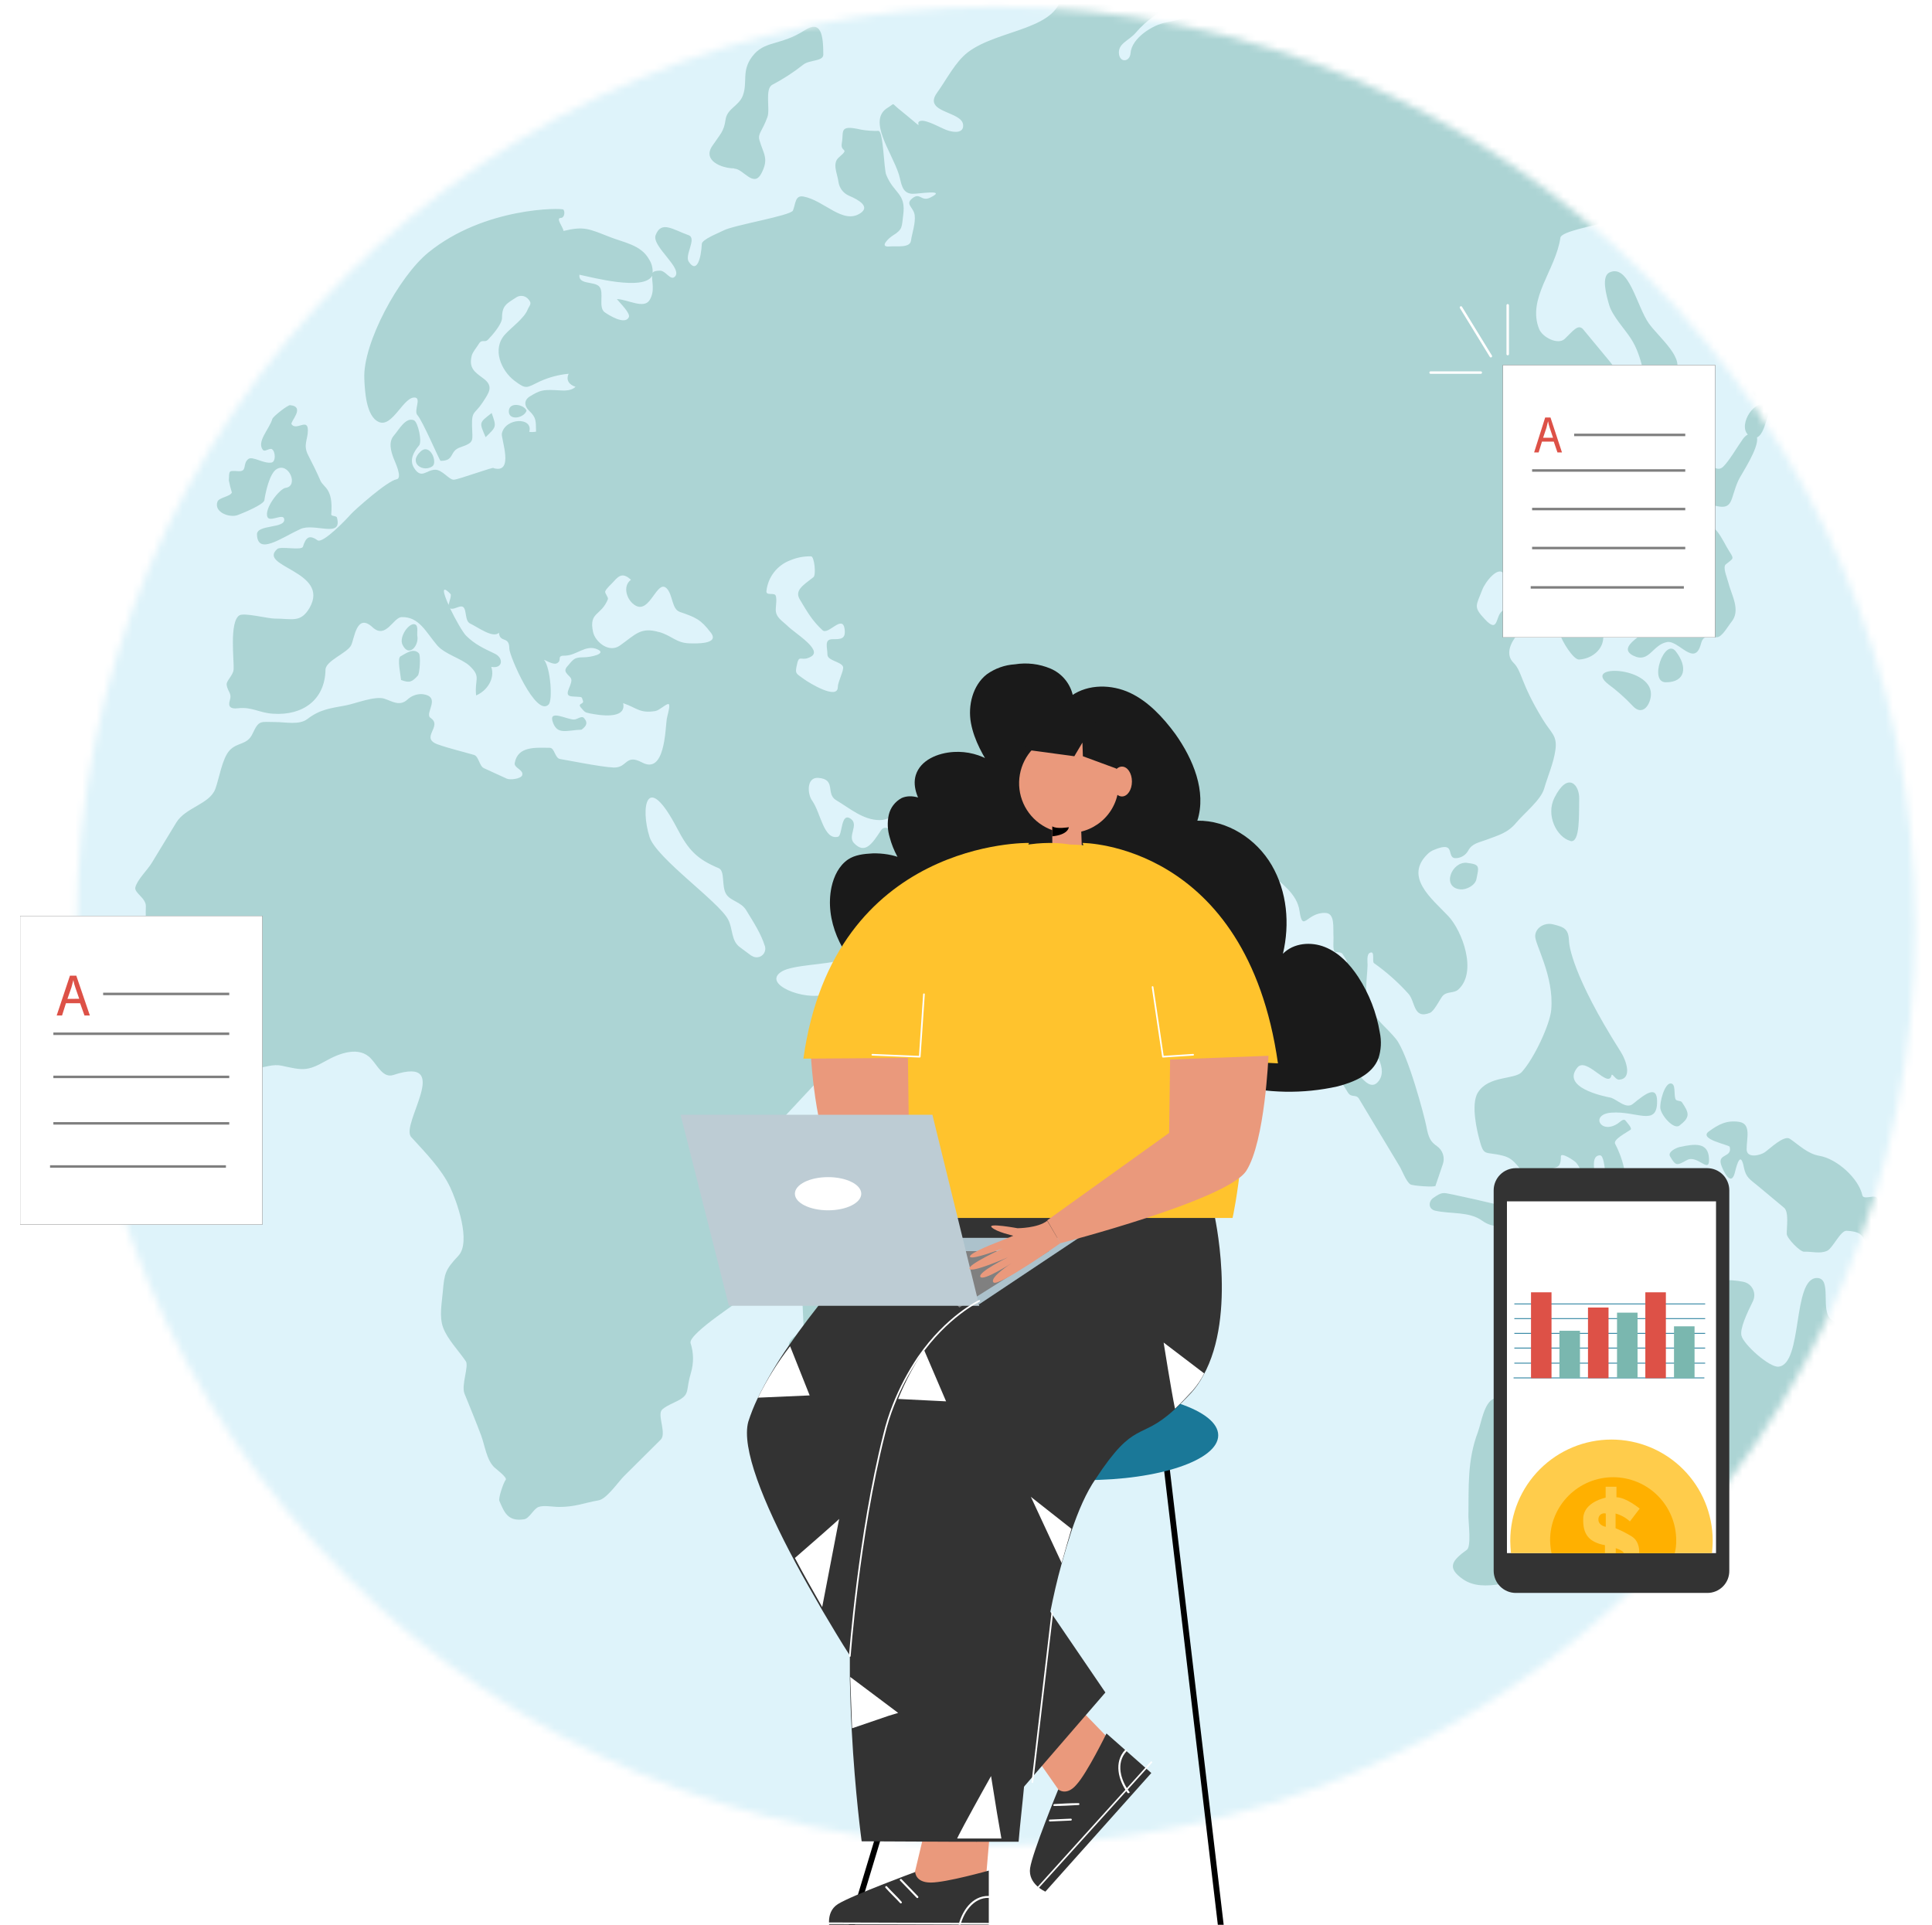 <svg width="270" height="269" viewBox="0 0 270 269" fill="none" xmlns="http://www.w3.org/2000/svg">
<g clip-path="url(#clip0_329_31843)">
<g clip-path="url(#clip1_329_31843)">
<mask id="mask0_329_31843" style="mask-type:alpha" maskUnits="userSpaceOnUse" x="10" y="0" width="258" height="258">
<path d="M139.174 257.869C210.127 257.869 267.645 200.351 267.645 129.398C267.645 58.446 210.127 0.928 139.174 0.928C68.222 0.928 10.704 58.446 10.704 129.398C10.704 200.351 68.222 257.869 139.174 257.869Z" fill="#DEF3FA"/>
</mask>
<g mask="url(#mask0_329_31843)">
<path d="M309.386 -12.986H-145.131V269.927H309.386V-12.986Z" fill="#DEF3FA"/>
<path opacity="0.5" d="M265.836 175.81C264.334 174.577 263.619 174.02 262.854 172.272C262.696 171.91 261.875 170.681 262.307 170.467C263.044 170.106 263.527 170.194 263.165 169.41C262.951 168.946 262.608 167.596 262.191 167.309C261.773 167.021 260.41 167.694 260.266 167.045C259.756 164.702 256.732 161.943 254.237 161.525C252.664 161.261 251.454 160.069 250.155 159.16C249.321 158.585 247.373 160.524 246.607 161.052C246.032 161.447 244.107 161.957 244.094 160.621C244.094 159.049 244.766 157.045 243.031 156.785C241.297 156.526 240.147 157.152 238.806 158.13C237.318 159.22 241.649 159.986 241.728 160.269C242.109 161.794 240.086 161.196 240.504 162.69C240.75 163.552 241.932 165.996 242.452 163.858C242.776 162.518 243.277 160.918 243.709 163.139C243.992 164.577 244.567 164.823 245.721 165.783L249.325 168.788C250.035 169.377 249.673 171.571 249.705 172.471C249.729 173.055 251.561 174.966 252.131 174.934C253.193 174.883 254.376 175.272 255.378 174.79C256.129 174.414 257.233 171.952 258.058 172.007C259.751 172.091 260.554 172.471 260.767 174.233C260.999 176.177 260.739 176.552 262.423 177.438C264.106 178.324 265.034 179.293 266.847 178.639C268.294 178.129 266.328 176.195 265.864 175.815L265.836 175.81Z" fill="#7AB7AF"/>
<path opacity="0.5" d="M260.892 204.589C260.952 204.218 261.741 204.241 261.908 203.907C263.058 201.653 260.359 199.102 259.589 196.695C259.334 195.898 257.613 195.717 257.223 194.984C256.834 194.251 257.413 191.941 257.344 191.506C257.188 190.777 257.115 190.033 257.126 189.289C257.358 185.114 257.534 185.615 255.925 184.414C254.315 183.213 256.11 178.607 253.921 178.607C250.438 178.607 251.992 190.699 248.536 191C247.266 191.107 243.699 187.934 243.374 186.677C243.129 185.703 244.103 183.612 244.965 181.863C245.098 181.596 245.167 181.302 245.166 181.003C245.165 180.705 245.094 180.411 244.958 180.145C244.823 179.879 244.627 179.648 244.387 179.471C244.147 179.295 243.868 179.177 243.574 179.127C241.585 178.742 239.532 178.844 237.591 179.424C235.638 179.966 235.221 179.758 234.576 181.627C233.83 183.783 233.649 186.177 231.821 184.818C230.973 184.187 232.563 182.151 231.627 181.659C228.046 179.804 224.725 185.861 221.275 187.962C220.867 188.213 221.214 189.428 221.251 189.85C221.326 190.81 220.681 191.362 220.134 192.169C219.642 192.878 216.604 192.285 215.496 192.748L208.743 195.485C207.398 196.037 206.999 198.903 206.526 200.174C205.037 204.153 205.274 207.71 205.214 212.001C205.214 212.743 205.64 216.124 205 216.587C202.95 218.081 202.12 219.073 204.444 220.697C207.398 222.761 211.864 220.525 215.473 220.525C217.657 220.525 216.794 218.545 219.498 218.392C221.748 218.254 223.962 217.766 226.061 216.945C228.899 215.725 230.133 224.092 231.576 223.085C232.042 222.722 232.58 222.464 233.154 222.327C233.729 222.19 234.326 222.178 234.906 222.292C237.225 222.853 232.545 224.082 232.522 225.219C232.48 227.046 234.215 224.653 235.662 225.766C236.747 226.601 233.904 232.305 235.982 231.874C237.47 231.563 238.301 233.576 238.922 234.3C239.029 234.425 239.386 234.536 239.446 234.685C239.808 235.663 238.658 237.713 238.519 238.738C238.412 239.494 238.356 241.396 238.732 241.771C239.033 242.073 242.34 241.066 242.758 240.807C245.165 239.272 244.399 235.812 245.684 234.907C246.686 234.207 248.407 234.694 249.135 234.198C250.6 233.201 252.381 229.411 253.077 228.307C254.552 225.919 254.895 224.412 257.594 223.73C258.939 223.391 260.808 218.164 261.472 216.931C262.631 214.788 262.775 212.701 263.16 210.271C263.624 207.423 260.423 207.488 260.887 204.594L260.892 204.589Z" fill="#7AB7AF"/>
<path opacity="0.5" d="M200.571 165.833L201.642 162.689C201.795 162.243 201.799 161.759 201.654 161.31C201.51 160.862 201.224 160.472 200.84 160.198C199.912 159.558 199.634 159.034 199.319 157.337C199.101 156.186 196.777 147.277 195.075 145.185C193.823 143.645 192.501 142.76 191.536 141.011C190.521 139.156 191.072 136.911 191.119 134.829C191.119 134.481 190.966 133.405 191.42 133.173C192.237 132.756 191.689 134.379 192.028 134.611C193.774 135.845 195.378 137.27 196.81 138.859C197.83 139.954 197.464 142.481 199.834 141.554C200.409 141.326 201.174 139.763 201.55 139.263C202.134 138.488 203.159 138.873 203.799 138.293C206.498 135.844 204.351 130.112 202.408 128.034C200.089 125.576 196.1 122.524 199.625 119.245C199.851 119.049 200.108 118.893 200.385 118.781C203.771 117.344 201.856 120.173 203.664 119.918C203.984 119.875 204.289 119.758 204.554 119.575C204.819 119.392 205.037 119.148 205.19 118.865C205.733 117.868 206.679 117.752 207.662 117.385C209.518 116.681 210.696 116.425 211.934 114.937C212.968 113.698 215.338 111.797 215.788 110.238C216.298 108.481 217.133 106.598 217.374 104.784C217.648 102.771 216.771 102.465 215.602 100.541C212.435 95.355 212.741 93.843 211.507 92.619C210.371 91.492 211.08 89.882 211.943 88.834C212.31 88.383 212.74 87.987 213.219 87.656C213.434 87.494 213.596 87.27 213.682 87.015C213.768 86.759 213.774 86.483 213.701 86.223C213.627 85.964 213.476 85.733 213.268 85.561C213.061 85.388 212.806 85.283 212.537 85.258C211.47 85.166 210.297 85.106 209.921 85.402C208.947 86.172 209.434 88.598 207.519 86.552C205.863 84.785 206.285 84.697 207.152 82.415C207.588 81.279 209.415 78.993 210.181 80.213C210.849 81.27 209.884 85.583 212.003 83.459C212.592 82.87 213.432 81.52 214.434 81.687C215.825 81.915 215.422 83.862 215.514 84.934C215.621 86.126 216.906 85.175 217.741 85.602C219.554 86.529 217.741 87.652 217.986 88.547C218.232 89.535 219.879 92.22 220.676 92.174C222.578 92.076 224.456 90.546 223.992 88.371C223.775 87.369 223.844 85.838 222.796 85.379C221.815 84.952 220.962 84.276 220.324 83.417C219.396 82.184 219.336 82.531 219.396 81.154C219.433 79.934 221.089 79.368 221.145 78.371C221.145 78.079 220.579 77.351 220.44 77.1C220.203 76.678 220.718 76.544 220.806 76.089C221.01 75.05 220.607 73.515 221.655 73.33C226.432 72.49 226.627 69.888 227.276 67.987C228.343 64.884 227.995 61.443 228.092 58.187C228.153 56.244 226.205 52.009 224.98 50.534C223.756 49.059 222.494 47.547 221.27 46.054C220.551 45.182 219.8 46.3 218.664 47.367C217.736 48.239 215.57 47.163 215.092 45.975C213.386 41.722 217.411 37.752 218.07 33.207C218.2 32.344 222.94 31.505 223.877 31.217C224.739 30.958 225.616 30.151 226.376 29.673C227.137 29.195 228.774 28.537 229.136 29.395C229.623 30.54 228.732 31.857 229.799 31.973C232.299 32.247 232.888 30.851 234.623 28.991C236.357 27.131 233.19 28.207 231.886 26.074C230.268 23.412 232.216 17.855 235.212 18.653C236.251 18.936 235.518 21.306 236.603 21.622C238.625 22.201 238.393 21.96 239.52 20.179C240.536 18.574 240.262 18.537 239.39 16.826C238.518 15.114 241.097 14.484 241.51 15.281C242.182 16.58 241.167 18.264 241.241 19.613C241.343 21.529 237.637 31.097 237.776 33.063C237.846 34.056 237.187 36.05 237.744 36.871C238.769 38.36 239.785 39.853 240.81 41.337C242.693 44.088 244.441 50.233 247.15 48.197C248.88 46.903 247.215 43.874 247.247 41.704C247.247 41.068 247.015 39.746 247.289 39.157C247.655 38.36 249.051 38.295 248.606 37.302C248.328 36.699 247.094 34.918 247.215 34.283C247.363 33.541 248.921 33.249 248.328 32.465C247.646 31.537 246.635 30.025 245.758 28.991C244.813 27.819 244.096 26.48 243.643 25.044C243.073 23.069 243.217 23.119 245.151 22.614L247.349 22.044C247.869 21.904 247.419 20.504 247.748 20.156C248.875 18.941 249.942 21.362 250.906 21.084C255.317 19.734 254.39 13.853 258.735 9.827C260.706 7.972 258.981 7.198 256.337 6.701C254.812 6.414 252.4 5.226 252.275 3.705C252.149 2.184 254.223 2.17 253.606 0.774C253.096 -0.386 251.588 -3.066 253.281 -2.704C257.316 -1.846 259.398 0.728 263.294 1.085C263.619 1.113 263.944 -0.729 264.041 -1.072C264.185 -1.564 262.701 -2.649 262.362 -2.992C261.476 -3.887 264.867 -5.914 264.528 -7.008C263.971 -8.785 261.008 -8.247 259.245 -8.864C257.483 -9.48 258.54 -6.753 256.797 -6.577C253.81 -6.285 253.504 -9.184 250.623 -10.181C248.611 -10.877 245.986 -12.449 243.82 -12.069L234.78 -10.529C233.802 -10.362 232.605 -9.48 233.078 -8.367C233.894 -6.424 237.424 -7.013 234.933 -5.534C233.514 -4.699 232.058 -7.236 230.49 -6.628L223.459 -3.887C222.907 -3.674 222.564 -5.163 222.36 -5.594C221.785 -6.818 221.896 -6.763 220.588 -6.763C218.19 -6.763 216.224 -7.38 214.559 -5.608C212.704 -3.632 212.486 -4.119 209.81 -4.717C208.261 -5.07 205.367 -6.364 203.78 -6.048L196.949 -4.657C194.532 -4.165 192.404 -3.205 193.781 -1.081C194.454 -0.052 195.172 -0.659 195.126 0.384C195.084 1.048 194.11 0.848 193.521 0.922C191.263 1.173 188.086 -0.154 186.741 1.683C186.24 2.369 187.84 3.585 187.242 4.192C185.683 5.792 181.62 5.055 180.637 3.047C180.057 1.859 183.16 0.7 182.492 -0.45C180.823 -3.405 173.819 -3.071 173.091 0.333C173.022 0.783 173.099 1.243 173.309 1.647C173.519 2.05 173.852 2.377 174.26 2.578C174.83 2.907 173.365 3.353 173.11 3.473C172.15 3.937 172.159 3.589 171.375 2.842C169.404 0.987 165.573 2.689 163.027 3.121C161.074 3.455 158.143 5.347 157.995 7.429C157.911 8.635 156.552 8.821 156.381 7.564C156.186 6.089 157.73 5.709 158.7 4.6C159.445 3.719 160.302 2.939 161.251 2.281C163.31 0.922 162.911 0.482 162.911 -1.253C162.911 -2.584 163.375 -3.331 162.058 -3.692C161.172 -3.938 159.02 -5 158.143 -4.717L153.969 -3.368C152.262 -2.816 152.165 -3.544 150.88 -4.861C148.951 -6.842 148.441 -3.442 148.394 -1.188C148.274 4.206 139.582 4.021 135.274 7.295C133.488 8.658 132.273 11.144 130.96 12.953C128.924 15.764 134.346 15.509 134.592 17.396C134.745 18.588 133.442 18.588 132.333 18.194C131.512 17.902 129.527 16.729 128.678 16.891C127.524 17.104 130.033 18.82 125.511 15.147C124.555 14.368 125.107 14.414 124.054 15.059C121.183 16.803 124.62 21.227 125.613 24.358C125.979 25.531 125.974 26.988 127.468 27.085C128.205 27.131 132.481 26.38 130.042 27.595C128.706 28.263 128.623 26.802 127.477 27.734C126.457 28.564 127.672 28.954 127.825 30.053C127.978 31.152 127.463 32.586 127.31 33.643C127.157 34.7 125.237 34.357 124.328 34.445C122.77 34.598 124.231 33.244 124.792 32.906C126.183 32.047 126.007 31.704 126.225 30.053C126.638 26.964 124.945 27.127 123.85 24.427C123.521 23.611 123.451 18.315 122.77 18.291C121.97 18.314 121.17 18.26 120.381 18.129C117.162 17.382 117.951 18.347 117.649 19.984C117.39 21.376 118.869 20.601 117.255 21.979C116.263 22.823 116.995 24.163 117.172 25.378C117.222 25.801 117.382 26.204 117.635 26.547C117.887 26.89 118.225 27.162 118.614 27.335C120.126 27.975 121.587 28.894 120.251 29.789C117.812 31.431 115.201 28.017 112.302 27.47C111.119 27.252 111.212 28.398 110.822 29.413C110.553 30.146 102.474 31.459 101.083 32.224C100.582 32.497 98.114 33.444 98.082 34.079C97.975 36.106 97.391 38.295 96.255 36.574C95.633 35.647 97.442 33.295 96.218 32.864C94.075 32.108 92.419 30.772 91.626 32.864C91.037 34.441 95.578 37.548 94.279 38.698C93.685 39.222 93.05 37.854 92.261 37.826C91.672 37.826 91.334 37.919 91.204 38.137C91.246 37.462 91.067 36.791 90.694 36.226C89.576 34.209 87.174 33.907 85.068 33.063C82.332 31.987 81.58 31.579 78.751 32.279C78.686 31.7 77.587 30.452 78.403 30.452C78.835 30.452 79.006 29.673 78.742 29.293C78.621 29.047 67.75 28.875 59.865 35.289C55.789 38.596 50.678 47.96 50.914 52.941C50.988 54.532 51.132 58.187 52.941 58.971C54.875 59.815 56.424 55.293 58.043 55.566C58.864 55.706 57.806 57.422 58.33 58.006C59.109 58.887 61.433 64.406 61.577 64.406C63.58 64.406 62.745 63.057 64.308 62.519C66.377 61.804 66.011 61.67 65.964 59.458C65.918 57.38 66.377 57.867 67.425 56.276C68.353 54.857 69.035 53.985 67.541 52.881C66.331 51.995 65.491 51.439 65.922 49.713C66.052 49.189 66.604 48.572 66.878 48.113C67.342 47.302 67.717 47.965 68.209 47.459C68.793 46.861 70.157 45.284 70.157 44.445C70.157 42.654 70.816 42.441 72.179 41.537C72.419 41.392 72.699 41.33 72.978 41.358C73.256 41.387 73.518 41.505 73.724 41.694C74.484 42.446 73.997 42.622 73.724 43.299C73.26 44.468 71.469 45.767 70.616 46.699C68.677 48.767 70.069 51.847 71.924 53.229C73.584 54.472 73.557 54.203 75.449 53.303C76.72 52.724 78.079 52.363 79.47 52.236C79.062 53.113 79.526 53.762 80.43 54.059C79.646 54.783 78.547 54.546 77.568 54.523C75.866 54.458 75.481 54.523 74.039 55.409C73.204 55.919 73.255 56.754 73.942 57.398C74.994 58.396 74.869 58.85 74.915 60.325C74.602 60.388 74.281 60.397 73.965 60.353C74.554 58.257 70.602 58.354 70.134 60.599C69.995 61.28 71.919 66.271 68.979 65.427C69.225 65.111 64.086 67.031 63.413 67.041C62.741 67.05 61.818 65.649 60.835 65.649C59.569 65.649 58.905 67.041 57.866 65.394C57.143 64.253 57.866 63.075 58.562 62.264C59.026 61.74 58.414 58.985 57.852 58.739C56.693 58.233 55.724 60.102 55.07 60.84C54.244 61.767 54.634 63.08 55.037 64.124C55.204 64.564 56.313 66.851 55.408 66.99C54.142 67.189 49.504 71.312 48.975 71.924C48.447 72.537 45.112 76.029 44.37 75.505C43.169 74.656 42.728 75.166 42.334 76.405C42.148 76.98 39.231 76.298 38.749 76.725C35.92 79.211 46.17 79.818 43.271 84.939C42.014 87.091 40.85 86.451 38.373 86.451C37.446 86.451 34.171 85.606 33.476 85.987C32.015 86.835 32.733 92.396 32.65 93.537C32.58 94.465 31.56 95.114 31.685 95.777C31.862 96.737 32.437 96.881 32.117 97.892C31.848 98.727 32.205 99.103 33.197 98.987C35.238 98.75 36.142 99.613 38.151 99.747C42.376 100.035 45.414 97.753 45.488 93.602C45.511 92.327 48.521 91.283 49.078 90.17C49.541 89.201 49.834 85.597 52.069 87.666C53.924 89.386 54.972 86.274 56.118 86.246C58.581 86.158 59.536 88.371 61.099 90.189C62.198 91.464 64.559 92.044 65.644 93.073C67.291 94.627 66.289 94.929 66.539 97.187C68.023 96.57 69.211 94.868 68.659 93.199C70.31 93.5 70.407 91.928 69.123 91.344C67.537 90.588 66.382 90.063 65.148 88.853C64.684 88.389 63.659 86.613 62.903 85.031C63.335 85.226 63.951 84.785 64.429 84.753C65.357 84.697 64.828 86.738 65.7 87.141C66.716 87.605 68.895 89.261 69.726 88.431C69.865 89.929 71.182 88.788 71.182 90.666C71.182 91.64 74.892 100.295 76.678 98.453C77.262 97.855 76.933 93.352 76.052 92.243C75.913 92.067 77.29 92.976 77.809 92.707C78.649 92.285 77.689 91.617 78.913 91.631C80.597 91.631 81.849 90.012 83.496 90.75C84.859 91.357 82.568 91.863 81.543 91.863C80.217 91.863 80.152 92.132 79.266 93.148C78.463 94.052 79.855 94.395 79.855 95.049C79.855 95.977 78.644 97.215 79.924 97.326C81.529 97.47 81.218 97.248 81.474 97.957C81.645 98.421 80.653 98.287 81.181 98.885C81.71 99.483 81.705 99.557 82.382 99.692C83.598 99.933 87.591 100.652 87.085 98.268C89.08 98.964 89.404 99.72 91.584 99.372C92.155 99.284 93.138 98.3 93.439 98.398C93.741 98.495 93.245 100.054 93.18 100.489C92.966 102.048 92.906 108.249 89.743 106.565C87.364 105.299 87.721 107.33 85.75 107.266C84.024 107.205 79.043 106.19 78.287 106.078C77.531 105.967 77.522 104.511 76.831 104.511C74.976 104.511 72.346 104.2 71.933 106.649C71.817 107.33 73.204 107.576 72.981 108.328C72.819 108.861 71.279 109.028 70.82 108.819L67.629 107.358C66.971 107.057 66.915 105.693 66.238 105.503C64.564 105.016 62.801 104.608 61.197 104.042C58.608 103.115 61.929 101.505 60.167 100.332C59.239 99.701 61.837 97.294 58.942 97.002C58.218 96.987 57.514 97.249 56.976 97.735C55.877 98.778 54.824 98.013 53.729 97.651C52.431 97.215 49.681 98.324 48.363 98.579C46.105 99.001 44.75 99.121 42.946 100.494C41.819 101.352 39.908 100.912 38.54 100.912C36.365 100.912 36.221 100.568 35.294 102.535C34.547 104.167 33.183 103.685 32.08 104.877C31.05 105.995 30.623 108.815 30.095 110.248C29.297 112.404 25.92 112.826 24.626 114.974C23.501 116.829 22.369 118.692 21.231 120.562C20.615 121.592 19.191 122.919 18.913 124.018C18.732 124.778 20.424 125.507 20.383 126.661C20.313 128.558 20.568 130.794 20.16 132.644C20.03 133.238 19.464 133.818 19.344 134.532C19.256 134.996 19.668 135.088 20.058 135.371C20.591 135.752 20.021 135.835 20.239 136.299C20.415 136.684 21.004 138.585 21.301 139.207C22.417 141.529 23.962 143.619 25.855 145.366C27.052 146.526 27.864 147.504 29.441 148.237C34.974 150.806 36.986 148.427 39.343 148.933C42.269 149.563 42.881 149.772 45.52 148.274C47.431 147.189 50.218 146.131 51.879 147.982C52.806 148.988 53.558 150.704 54.982 150.231C63.464 147.449 55.872 157.16 57.468 158.909C59.545 161.191 61.725 163.403 62.917 165.94C63.798 167.795 65.89 173.528 64.063 175.494C62.235 177.461 62.11 177.883 61.878 180.596C61.748 182.126 61.359 184.014 61.934 185.554C62.541 187.177 64.123 188.8 65.097 190.238C65.561 190.934 64.434 193.564 64.916 194.769C65.695 196.713 66.507 198.642 67.235 200.599C67.759 201.991 67.991 204.036 69.09 205.075C69.378 205.339 70.945 206.513 70.672 206.814C70.398 207.116 69.61 209.36 69.791 209.773C70.472 211.308 70.931 212.686 73.246 212.324C73.983 212.213 74.558 210.872 75.268 210.603C75.978 210.334 77.346 210.603 78.102 210.603C80.421 210.603 81.46 210.07 83.667 209.676C84.78 209.481 86.413 207.092 87.178 206.327L92.34 201.193C93.138 200.395 91.965 198.016 92.41 197.172C92.716 196.592 94.423 195.961 94.984 195.618C96.431 194.742 95.823 194.292 96.57 191.815C96.962 190.473 96.941 189.045 96.51 187.715C96.102 186.393 104.065 181.403 104.858 180.656C106.444 179.135 105.725 177.535 105.549 175.364C105.285 171.992 103.193 169.664 103.096 166.167C103.012 163.384 105.461 160.518 107.015 158.858L116.476 148.724C118.596 146.451 120.585 143.372 120.724 140.125C120.905 136.025 117.942 138.047 115.321 138.952C112.478 139.926 106.31 137.509 109.292 135.747C110.85 134.819 115.836 134.792 117.311 134.189C118.197 133.827 121.949 132.797 122.579 132.046C123.21 131.295 121.963 130.543 123.405 130.488C123.948 130.488 125.223 130.715 125.557 130.219C127.166 127.816 131.201 123.874 131.201 120.943C131.201 119.319 128.549 118.689 127.217 117.984C125.576 117.112 123.971 114.774 123.108 116.064C121.884 117.919 120.882 119.454 119.338 117.821C118.41 116.834 120.061 115.271 118.906 114.44C117.473 113.411 117.761 116.759 117.116 116.94C115.108 117.45 114.7 113.573 113.494 111.89C112.821 110.962 112.691 108.587 114.366 108.713C116.912 108.903 115.349 110.934 116.852 111.829C118.818 112.998 120.632 114.612 122.946 114.612C125.26 114.612 125.353 112.098 126.707 115.206C127.046 115.976 131.897 116.212 132.862 116.235C134.397 116.277 136.516 115.693 138.335 115.693C140.422 115.693 141.368 118.809 143.39 119.009C143.993 119.064 145.097 118.123 145.574 118.712C146.052 119.301 144.123 119.176 143.872 120.006C143.408 121.55 144.8 122.288 146.303 122.789C148.06 123.364 148.821 122.376 149.405 120.743C149.837 119.528 150.551 122.047 149.994 122.979C149.724 123.442 149.575 123.965 149.561 124.501C149.546 125.037 149.667 125.567 149.911 126.044C152.357 131.118 154.801 136.194 157.243 141.271C157.437 141.678 157.743 142.023 158.125 142.264C158.506 142.505 158.949 142.633 159.4 142.633C159.851 142.633 160.294 142.505 160.675 142.264C161.057 142.023 161.363 141.678 161.557 141.271C161.946 140.399 162.183 139.184 162.804 137.097C163.245 135.4 163.245 133.618 162.804 131.921C162.396 130.066 165.193 128.21 166.375 126.935C167.558 125.66 170.935 123.252 170.935 121.342C170.935 118.192 173.142 120.934 175.146 120.368C176.106 120.094 176.574 118.424 176.792 120.46C176.899 121.453 176.755 121.3 177.335 121.852C178.991 123.415 181.268 124.88 181.606 127.287C182.07 130.46 182.571 127.501 185.21 127.584C186.602 127.626 186.277 129.579 186.36 130.947C186.388 131.411 186.244 132.514 186.476 132.927C186.629 133.215 187.404 132.927 187.645 133.359C187.886 133.79 188.471 134.393 188.155 134.833C187.942 135.13 187.139 135.891 187.353 136.225C188.053 137.342 189.074 138.284 188.767 139.601C188.392 141.206 187.789 140.942 188.406 142.709C188.707 143.581 189.922 143.887 190.456 144.564C192.005 146.572 194.166 149.503 192.529 151.247C190.892 152.991 188.786 148 186.912 146.396C186.76 146.264 186.569 146.186 186.368 146.172C186.167 146.158 185.967 146.21 185.799 146.32C185.63 146.43 185.502 146.592 185.433 146.782C185.365 146.971 185.36 147.177 185.419 147.37C185.943 149.225 187.246 150.783 188.355 152.657C188.846 153.487 189.505 152.861 189.922 153.557C190.794 155.007 191.665 156.459 192.533 157.912L195.604 163.013C195.947 163.589 196.531 165.165 197.106 165.523C197.45 165.731 200.497 165.94 200.566 165.736L200.571 165.833ZM62.69 84.535C61.929 82.842 61.623 81.622 62.954 83.009C63.14 83.204 62.783 84.048 62.69 84.535ZM79.581 126.36C79.526 126.314 79.581 126.36 79.581 126.36V126.36ZM80.973 38.392C82.633 38.726 89.98 40.711 91.139 38.541C91.06 39.32 91.57 40.628 90.787 41.931C90.003 43.234 87.735 41.843 86.209 41.797C86.589 42.297 88.143 43.768 87.879 44.333C87.35 45.465 85.096 44.055 84.507 43.642C83.579 42.97 84.442 40.929 83.783 40.09C83.125 39.25 80.815 39.862 80.973 38.397V38.392ZM92.104 88.338C89.52 87.591 88.829 88.667 86.622 90.226C85.091 91.311 83.171 89.688 82.879 88.315C82.276 85.486 83.983 86.126 84.952 83.751C85.063 83.478 84.488 82.916 84.581 82.643C84.776 82.179 85.448 81.641 85.778 81.251C86.58 80.324 87.136 80.078 88.18 81.024C86.942 81.924 87.586 83.946 88.838 84.642C90.833 85.75 91.816 80.959 93.142 82.202C94.038 83.046 93.852 85.11 94.998 85.514C97.266 86.302 97.901 86.543 99.344 88.422C100.624 90.091 97.094 89.929 96.352 89.91C94.497 89.859 93.903 88.844 92.104 88.324V88.338ZM105.011 133.572L103.378 132.357C102.14 131.429 102.451 129.801 101.746 128.489C100.424 125.993 91.728 119.932 90.782 116.991C89.469 112.915 90.318 107.497 94.659 115.818C96.19 118.754 97.372 120.057 100.433 121.328C101.361 121.713 100.8 123.837 101.482 124.95C102.075 125.924 103.527 126.003 104.264 127.176C105.377 128.999 106.356 130.497 106.903 132.245C106.974 132.486 106.967 132.742 106.885 132.979C106.803 133.215 106.65 133.42 106.446 133.566C106.242 133.711 105.998 133.789 105.747 133.79C105.497 133.79 105.252 133.712 105.048 133.567L105.011 133.572ZM115.646 91.524C115.646 92.322 117.612 92.494 117.816 93.185C117.965 93.69 117.088 95.272 117.088 96.009C117.088 97.92 112.979 95.36 112.45 94.975C111.212 94.071 111.059 94.224 111.407 92.74C111.717 91.404 112.014 92.54 113.355 91.756C114.955 90.829 111.221 88.589 110.108 87.522C109.338 86.775 108.411 86.297 108.411 85.203C108.411 84.669 108.591 83.756 108.411 83.255C108.23 82.754 107.019 83.311 107.112 82.601C107.213 81.645 107.579 80.737 108.168 79.977C108.757 79.218 109.546 78.638 110.447 78.302C111.363 77.916 112.351 77.728 113.345 77.75C113.809 77.75 114.078 80.352 113.684 80.658C112.13 81.864 111.031 82.536 111.782 83.788C112.793 85.467 113.457 86.692 114.945 88.074C115.743 88.816 117.728 85.82 118.034 87.888C118.234 89.34 117.501 89.331 116.365 89.331C115.136 89.331 115.637 90.439 115.637 91.524H115.646Z" fill="#7AB7AF"/>
<path opacity="0.5" d="M235.759 162.123C237.234 161.312 238.959 164.22 238.834 161.896C238.713 159.656 236.942 159.814 234.734 160.301C234.228 160.412 233.041 161.001 233.389 161.599C234.205 163.005 234.34 162.903 235.759 162.123Z" fill="#7AB7AF"/>
<path opacity="0.5" d="M210.932 172.03C212.273 173.157 214.179 173.25 214.763 172.239C214.842 172.501 214.991 172.736 215.192 172.92C215.394 173.105 215.641 173.232 215.909 173.287C216.716 173.413 217.439 172.703 218.228 172.415C218.636 172.258 219.202 172.68 219.619 172.768C219.298 172.97 219.069 173.29 218.979 173.658C218.441 175.555 221.85 177.086 222.787 175.356C222.993 174.994 223.048 174.566 222.94 174.164C224.656 174.456 226.562 173.566 226.353 171.766C226.126 169.795 220.129 170.658 220.667 172.531C220.535 172.52 220.401 172.52 220.268 172.531C220.848 172.068 220.505 171.469 220.139 170.913C219.772 170.356 218.353 170.147 217.977 170.695C217.694 171.107 218.673 171.873 218.288 172.197C216.897 173.362 215.477 170.783 214.935 171.534C214.942 171.438 214.942 171.342 214.935 171.247C214.657 169.391 211.688 168.928 209.972 168.515C207.653 167.954 205.334 167.43 203.015 166.938C201.591 166.641 201.527 166.59 200.321 167.402C199.593 167.903 199.588 168.979 200.58 169.201C202.76 169.693 205.311 169.276 207.129 170.593C208.766 171.766 209.764 171.019 210.96 172.021L210.932 172.03Z" fill="#7AB7AF"/>
<path opacity="0.5" d="M226.08 174.414C226.019 175.676 227.346 175.694 228.079 175.212C229.762 174.099 231.552 175.379 232.438 173.556C233.268 171.845 229.943 171.191 228.292 172.568C227.972 172.837 226.103 174.015 226.08 174.423V174.414Z" fill="#7AB7AF"/>
<path opacity="0.5" d="M267.946 161.613C265.627 161.562 270.391 163.793 269.579 165.078C268.712 166.469 268.651 166.219 267.77 166.775C266.523 167.582 264.171 166.673 264.366 168.445C264.514 169.808 266.648 169.53 267.9 169.15C269.755 168.584 268.317 166.279 269.973 166.084C270.748 165.996 270.966 167.248 271.434 166.576C272.918 164.456 270.474 161.673 267.946 161.613Z" fill="#7AB7AF"/>
<path opacity="0.5" d="M234.715 157.296C236.246 156.122 236.07 155.556 235.058 154.049C234.859 153.752 234.242 153.961 234.131 153.548C233.913 152.839 234.219 151.452 233.482 151.419C232.619 151.378 231.9 154.128 232.044 154.949C232.211 155.927 233.899 157.922 234.729 157.296H234.715Z" fill="#7AB7AF"/>
<path opacity="0.5" d="M223.584 161.465C224.642 161.418 223.946 167.494 226.061 166.622C228.301 165.694 226.39 161.084 225.723 159.869C225.379 159.248 227.332 158.278 227.865 157.889C228.157 157.68 227.36 156.878 227.188 156.632C226.901 156.224 226.395 156.822 226.047 157.045C223.649 158.575 222.216 155.727 225.175 155.5C228.737 155.227 231.603 157.504 231.58 153.923C231.58 151.604 229.962 152.843 228.204 154.276C227.216 155.083 225.922 153.566 225.032 153.39C223.974 153.186 218.167 151.961 220.445 149.188C221.715 147.634 224.776 152.226 225.212 150.283C225.301 149.893 225.76 150.923 226.265 150.89C228.12 150.783 227.327 148.293 226.479 146.962C219.679 136.257 219.299 132.032 219.28 131.624C219.211 129.848 218.71 129.583 216.989 129.171C215.909 128.911 214.605 129.602 214.545 130.785C214.485 131.967 217.193 136.373 216.79 141.109C216.614 143.182 214.374 147.959 212.671 149.819C211.665 150.913 208.034 150.283 206.535 152.69C205.487 154.369 206.503 158.32 206.698 159.067C207.398 161.766 207.426 160.848 210.019 161.511C211.512 161.891 211.874 162.74 213.205 164.266C213.729 164.864 214.879 164.266 215.566 163.876C217.314 162.833 218.135 163.677 218.135 161.613C218.135 160.954 220.078 162.234 220.287 162.508C221.618 164.233 220.435 164.294 220.435 166.218C220.435 167.007 222.954 167.049 223.042 166.297C223.223 164.683 221.966 161.534 223.584 161.46V161.465Z" fill="#7AB7AF"/>
<path opacity="0.5" d="M205.033 120.586C202.862 120.34 201.396 124.041 204.105 124.296C204.898 124.37 206.146 123.758 206.327 122.877C206.693 121.091 206.855 120.804 205.023 120.595L205.033 120.586Z" fill="#7AB7AF"/>
<path opacity="0.5" d="M219.442 117.53C220.862 117.919 220.644 113.708 220.695 111.635C220.746 109.687 219.118 107.739 217.235 111.486C215.987 113.972 217.587 117.015 219.442 117.516V117.53Z" fill="#7AB7AF"/>
<path opacity="0.5" d="M228.157 98.644C229.591 100.207 230.722 98.38 230.722 96.989C230.722 93.134 221.103 92.782 224.772 95.63C225.988 96.53 227.121 97.537 228.157 98.64V98.644Z" fill="#7AB7AF"/>
<path opacity="0.5" d="M232.804 95.352C235.559 95.352 235.879 93.2 234.196 91.034C232.661 89.049 230.36 95.356 232.804 95.352Z" fill="#7AB7AF"/>
<path opacity="0.5" d="M239.966 89.048C240.647 89.048 241.533 87.448 241.941 86.957C243.333 85.287 241.988 83.246 241.478 81.224C241.343 80.672 240.722 79.244 241.185 78.868C242.178 78.047 242.41 78.182 241.714 77.124C240.685 75.57 239.437 71.939 237.406 74.091C235.485 76.132 236.909 76.382 237.058 78.455C237.127 79.383 238.05 81.702 234.827 82.166C233.106 82.425 234.015 85.449 232.508 86.558C229.725 88.622 225.843 90.412 228.25 91.627C230.49 92.754 230.899 90.111 232.976 89.73C234.595 89.433 236.835 93.306 237.707 89.99C238.046 88.696 238.635 89.062 239.942 89.062L239.966 89.048Z" fill="#7AB7AF"/>
<path opacity="0.5" d="M247.103 58.035C247.247 57.636 247.461 56.912 247.103 56.68C245.322 55.516 242.874 59.287 244.256 60.724C243.985 60.88 243.752 61.094 243.574 61.351C242.776 62.468 241.691 64.365 240.828 65.214C239.27 66.745 237.345 62.028 236.019 60.984C236.349 60.587 236.594 60.126 236.738 59.63C237.299 58.007 231.172 54.83 233.904 52.209C235.852 50.354 231.808 47.149 230.425 45.197C228.733 42.799 227.643 36.848 224.943 38.068C223.728 38.629 224.512 41.315 224.878 42.613C225.342 44.181 227.049 45.962 227.93 47.33C229.632 49.955 229.572 52.896 230.982 55.558C231.562 56.657 233.301 60.683 234.873 61.286C234.094 62.464 235.471 64.834 235.434 66.471C235.393 68.326 232.819 69.198 234.247 71.165C235.304 72.616 237.257 75.408 238.393 72.217C238.75 71.206 235.337 69.987 236.125 68.971C236.914 67.955 238.616 70.385 239.455 70.617C242.34 71.424 241.709 69.838 242.952 67.111C243.314 66.318 245.851 62.612 245.54 61.128C246.357 60.78 246.705 59.194 247.103 58.044V58.035Z" fill="#7AB7AF"/>
<path opacity="0.5" d="M248.207 49.783C247.396 47.896 244.961 49.923 245.383 51.588C244.613 51.977 244.33 53.54 245.012 54.908C246.018 56.944 247.331 53.517 246.983 52.316C247.799 51.806 248.513 50.507 248.203 49.783H248.207Z" fill="#7AB7AF"/>
<path opacity="0.5" d="M268.795 2.379C269.634 2.282 270.539 3.664 271.202 3.145C272.899 1.832 271.466 -1.21 268.35 -0.427C265.892 0.195 265.91 2.713 268.813 2.379H268.795Z" fill="#7AB7AF"/>
<path opacity="0.5" d="M121.439 170.741C119.797 170.351 118.016 176.306 117.265 177.642C116.379 179.205 111.931 177.392 112.089 180.726C112.158 182.243 112.232 183.769 112.297 185.285C112.344 186.213 110.187 186.992 110.243 187.934C110.322 189.325 110.656 190.679 110.484 192.043C110.243 193.949 110.22 197.075 114.57 194.418C116.323 193.346 117.074 192.136 116.671 190.1C116.356 188.518 119.955 184.172 120.776 182.749C121.453 181.575 121.587 181.686 120.646 180.661C119.546 179.47 122.348 178.992 122.39 179.01C124.435 179.822 124.05 171.353 121.462 170.741H121.439Z" fill="#7AB7AF"/>
<path opacity="0.5" d="M102.627 23.57C103.852 23.57 105.322 26.311 106.403 24.233C107.483 22.156 106.704 21.548 106.134 19.595C105.865 18.668 106.537 18.338 107.251 16.349C107.646 15.245 106.853 12.407 107.933 11.845C109.465 11.041 110.918 10.095 112.274 9.021C113.151 8.339 115.057 8.594 115.057 7.63C115.057 4.967 114.76 2.76 112.511 4.202C108.958 6.479 106.82 5.594 105.09 7.945C103.611 9.949 104.501 11.46 103.829 13.316C103.291 14.828 101.621 15.134 101.398 16.724C101.157 18.413 100.693 18.677 99.515 20.435C98.198 22.434 100.795 23.515 102.613 23.533L102.627 23.57Z" fill="#7AB7AF"/>
<path opacity="0.5" d="M163.245 140.813C163.385 141.507 163.458 142.214 163.463 142.923C163.426 143.234 162.619 142.677 162.707 143.21L162.971 144.783C163.333 146.958 164.673 146.721 166.269 145.798C167.461 145.112 166.802 143.141 166.431 141.8C166.334 141.453 163.045 138.633 163.245 140.813Z" fill="#7AB7AF"/>
<path opacity="0.5" d="M36.76 62.89C37.01 63.201 37.71 62.547 38.026 62.788C38.517 63.155 38.554 64.528 37.947 64.644C36.824 64.838 35.28 63.693 34.7 64.152C33.838 64.843 34.621 65.919 33.309 65.849C31.894 65.775 32.061 65.719 31.982 67.139C32.092 67.71 32.233 68.275 32.404 68.832C32.159 69.421 30.596 69.518 30.387 70.121C29.863 71.614 32.131 72.412 33.235 71.976C33.916 71.721 36.862 70.524 36.945 69.903C37.089 68.938 37.636 66.193 38.652 65.566C40.354 64.528 41.778 67.932 39.923 68.178C39.069 68.28 36.852 71.141 37.39 72.278C37.724 72.983 39.556 71.735 39.709 72.5C40.02 73.929 35.869 73.238 35.915 74.698C36.004 77.648 39.301 75.162 41.986 73.933C43.967 73.034 47.895 75.283 47.088 72.338C47.005 72.046 46.267 72.185 46.291 71.874C46.597 68.224 45.215 68.164 44.783 67.176C44.259 65.961 43.675 64.796 43.067 63.618C42.325 62.176 43.025 61.462 43.025 60.131C43.025 58.373 41.407 60.256 40.743 59.291C40.507 58.948 42.742 56.843 40.549 56.624C40.21 56.592 38.16 58.201 38.058 58.554C37.627 60.006 35.809 61.731 36.76 62.909V62.89Z" fill="#7AB7AF"/>
<path opacity="0.5" d="M73.589 57.39C73.237 56.523 71.214 56.138 71.112 57.39C70.996 58.837 73.218 58.48 73.589 57.39Z" fill="#7AB7AF"/>
<path opacity="0.5" d="M56.067 95.036C57.273 95.499 57.607 95.268 58.386 94.428C58.674 94.131 58.808 91.604 58.544 91.311C57.792 90.472 56.651 91.372 55.97 91.729C55.473 91.984 56.007 94.437 56.053 95.036H56.067Z" fill="#7AB7AF"/>
<path opacity="0.5" d="M57.964 87.249C57.152 87.012 55.714 89.011 56.257 90.12C57.12 91.887 58.479 90.314 58.34 89.03C58.214 88.436 58.544 87.42 57.964 87.249Z" fill="#7AB7AF"/>
<path opacity="0.5" d="M60.436 65.158C61.187 64.597 60.102 61.884 58.79 63.09C56.958 64.769 59.202 66.067 60.436 65.158Z" fill="#7AB7AF"/>
<path opacity="0.5" d="M68.71 57.724C66.924 59.115 66.961 58.999 67.866 61.095C69.373 59.63 69.41 59.695 68.71 57.724Z" fill="#7AB7AF"/>
<path opacity="0.5" d="M81.26 101.979C82.035 101.427 82.156 100.954 81.613 100.351C81.274 99.966 80.685 100.56 80.222 100.56C79.173 100.56 76.567 99.048 77.276 100.977C77.926 102.753 79.215 102.044 81.284 101.974L81.26 101.979Z" fill="#7AB7AF"/>
</g>
<path d="M239.701 51.018H210.019V89.076H239.701V51.018Z" fill="black"/>
<path d="M239.701 51.018H210.019V89.076H239.701V51.018Z" fill="white"/>
<path opacity="0.5" d="M219.99 60.78H235.518" stroke="black" stroke-width="0.348"/>
<path d="M215.491 61.721L215.027 63.229H214.396L215.941 58.35H216.683L218.288 63.229H217.657L217.142 61.721H215.491ZM217.04 61.179L216.576 59.787C216.472 59.486 216.394 59.175 216.344 58.86C216.289 59.161 216.173 59.463 216.117 59.787L215.653 61.179H217.04Z" fill="#DD5147"/>
<path d="M210.705 42.669V49.482" stroke="white" stroke-width="0.348" stroke-linecap="round" stroke-linejoin="round"/>
<path d="M208.349 49.779L204.175 42.971" stroke="white" stroke-width="0.348" stroke-linecap="round" stroke-linejoin="round"/>
<path d="M206.939 52.07H199.931" stroke="white" stroke-width="0.348" stroke-linecap="round" stroke-linejoin="round"/>
<path opacity="0.5" d="M214.114 65.752H235.518" stroke="black" stroke-width="0.348"/>
<path opacity="0.5" d="M214.114 71.141H235.518" stroke="black" stroke-width="0.348"/>
<path opacity="0.5" d="M214.114 76.591H235.518" stroke="black" stroke-width="0.348"/>
<path opacity="0.5" d="M213.919 82.092H235.323" stroke="black" stroke-width="0.348"/>
<path d="M36.676 128.007H2.819V171.14H36.676V128.007Z" fill="black"/>
<path d="M36.676 128.007H2.819V171.14H36.676V128.007Z" fill="white"/>
<path opacity="0.5" d="M14.414 138.906H32.038" stroke="black" stroke-width="0.348"/>
<path d="M9.215 140.205L8.672 141.921H7.921L9.776 136.355H10.662L12.559 141.921H11.807L11.195 140.205H9.215ZM11.07 139.583L10.527 138.007C10.404 137.671 10.312 137.325 10.254 136.972C10.184 137.316 10.05 137.663 9.98 138.007L9.424 139.602L11.07 139.583Z" fill="#DD5147"/>
<path d="M3.515 118.268V126.152" stroke="white" stroke-width="0.348" stroke-linecap="round" stroke-linejoin="round"/>
<path d="M0.964 126.616L-3.674 118.731" stroke="white" stroke-width="0.348" stroke-linecap="round" stroke-linejoin="round"/>
<path opacity="0.5" d="M7.457 144.472H32.038" stroke="black" stroke-width="0.348"/>
<path opacity="0.5" d="M7.457 150.501H32.038" stroke="black" stroke-width="0.348"/>
<path opacity="0.5" d="M7.457 156.994H32.038" stroke="black" stroke-width="0.348"/>
<path opacity="0.5" d="M6.993 163.023H31.574" stroke="black" stroke-width="0.348"/>
<path d="M238.602 222.62H211.813C210.998 222.613 210.219 222.285 209.644 221.706C209.069 221.128 208.746 220.347 208.743 219.532V166.344C208.746 165.528 209.069 164.747 209.644 164.169C210.219 163.591 210.998 163.262 211.813 163.255H238.602C239.417 163.262 240.197 163.591 240.772 164.169C241.346 164.747 241.67 165.528 241.672 166.344V219.532C241.676 219.937 241.599 220.338 241.447 220.714C241.294 221.089 241.068 221.43 240.783 221.717C240.497 222.005 240.157 222.232 239.783 222.387C239.409 222.542 239.007 222.622 238.602 222.62Z" fill="#333333"/>
<path d="M239.817 167.894H210.598V217.056H239.817V167.894Z" fill="white"/>
<path d="M239.353 215.33C239.353 215.924 239.302 216.467 239.256 217.056H211.159C211.113 216.513 211.062 215.924 211.062 215.33C211.062 211.579 212.552 207.981 215.205 205.328C217.858 202.675 221.456 201.185 225.208 201.185C228.959 201.185 232.557 202.675 235.21 205.328C237.863 207.981 239.353 211.579 239.353 215.33Z" fill="#FFCC4B"/>
<path d="M234.252 215.26C234.264 215.864 234.198 216.468 234.057 217.055H216.822C216.709 216.463 216.644 215.863 216.627 215.26C216.627 212.923 217.556 210.682 219.208 209.029C220.861 207.377 223.102 206.448 225.44 206.448C227.777 206.448 230.018 207.377 231.671 209.029C233.323 210.682 234.252 212.923 234.252 215.26Z" fill="#FFB000"/>
<path d="M227.977 214.685C227.276 214.256 226.54 213.886 225.778 213.577V211.522C226.525 211.726 227.211 212.104 227.782 212.626L229.15 210.836C229.15 210.836 227.244 209.254 225.904 209.254V207.779H224.392V209.31C224.392 209.31 221.359 209.89 221.261 212.153C221.164 214.416 222.045 215.525 224.294 215.947V217.055H225.806V216.369C225.806 216.369 226.836 216.684 226.933 217.055H229.081C229.081 217.055 229.248 215.423 227.977 214.685ZM223.381 212.366C223.371 212.236 223.392 212.105 223.443 211.985C223.495 211.865 223.574 211.758 223.675 211.676C223.776 211.593 223.896 211.535 224.024 211.509C224.152 211.482 224.284 211.487 224.41 211.522V213.377C224.359 213.368 223.381 213.206 223.381 212.366Z" fill="#FFCC4B"/>
<path d="M211.632 182.225H238.3" stroke="#1A7898" stroke-width="0.111"/>
<path d="M211.632 184.279H238.3" stroke="#1A7898" stroke-width="0.111"/>
<path d="M211.632 186.339H238.3" stroke="#1A7898" stroke-width="0.111"/>
<path d="M211.632 188.397H238.3" stroke="#1A7898" stroke-width="0.111"/>
<path d="M211.632 190.508H238.3" stroke="#1A7898" stroke-width="0.111"/>
<path d="M211.526 192.567H238.189" stroke="#1A7898" stroke-width="0.111"/>
<path d="M216.827 180.605H213.961V192.613H216.827V180.605Z" fill="#DD5147"/>
<path d="M220.802 185.981H217.931V192.614H220.802V185.981Z" fill="#7AB7AF"/>
<path d="M224.795 182.734H221.924V192.613H224.795V182.734Z" fill="#DD5147"/>
<path d="M228.849 183.449H225.982V192.614H228.849V183.449Z" fill="#7AB7AF"/>
<path d="M232.809 180.605H229.938V192.613H232.809V180.605Z" fill="#DD5147"/>
<path d="M236.816 185.359H233.945V192.613H236.816V185.359Z" fill="#7AB7AF"/>
<path d="M163.06 205.229L170.712 269.928" stroke="black" stroke-width="0.812"/>
<path d="M138.246 205.46L118.767 269.927" stroke="black" stroke-width="0.812"/>
<path d="M138.585 253.12L137.727 263.23L127.445 263.36L130.413 250.912L138.585 253.12Z" fill="#EA997C"/>
<path d="M138.186 261.422V269.854L116.045 269.923C116.045 269.923 115.187 267.312 117.097 266.106C119.008 264.9 127.904 261.621 127.904 261.621C127.904 261.621 127.904 263.096 130.079 263.096C132.254 263.096 138.186 261.422 138.186 261.422Z" fill="#333333"/>
<path d="M114.922 268.782L139.374 268.852" stroke="white" stroke-width="0.223"/>
<path d="M133.906 269.25C134.369 267.177 135.816 264.9 138.186 264.969C138.222 264.969 138.256 264.984 138.282 265.009C138.307 265.034 138.321 265.068 138.321 265.104C138.321 265.14 138.307 265.174 138.282 265.199C138.256 265.224 138.222 265.238 138.186 265.238C136.011 265.169 134.564 267.376 134.165 269.32C134.1 269.519 133.836 269.464 133.906 269.25ZM123.953 263.629C124.611 264.366 125.344 265.02 125.993 265.772C126.006 265.785 126.017 265.8 126.024 265.817C126.031 265.833 126.035 265.852 126.035 265.87C126.036 265.888 126.032 265.906 126.025 265.923C126.019 265.94 126.008 265.956 125.996 265.969C125.983 265.982 125.968 265.992 125.951 266C125.934 266.007 125.916 266.011 125.898 266.011C125.879 266.011 125.861 266.008 125.844 266.001C125.827 265.994 125.812 265.984 125.799 265.971C125.14 265.238 124.407 264.58 123.753 263.828C123.727 263.802 123.712 263.766 123.712 263.729C123.712 263.691 123.727 263.655 123.753 263.629C123.78 263.603 123.816 263.588 123.853 263.588C123.89 263.588 123.926 263.603 123.953 263.629ZM125.993 262.627C126.786 263.43 127.51 264.232 128.312 265.034C128.334 265.062 128.345 265.096 128.343 265.131C128.342 265.166 128.327 265.199 128.303 265.224C128.278 265.249 128.245 265.265 128.21 265.267C128.175 265.27 128.141 265.26 128.113 265.238C127.324 264.431 126.596 263.629 125.794 262.827C125.781 262.814 125.77 262.798 125.763 262.781C125.756 262.764 125.753 262.745 125.753 262.727C125.753 262.708 125.756 262.69 125.763 262.673C125.77 262.656 125.781 262.64 125.794 262.627C125.807 262.614 125.823 262.604 125.84 262.597C125.857 262.59 125.875 262.586 125.894 262.586C125.912 262.586 125.93 262.59 125.948 262.597C125.965 262.604 125.98 262.614 125.993 262.627Z" fill="white"/>
<path d="M148.696 236.534L155.699 243.769L148.914 251.533L141.646 241.14L148.696 236.534Z" fill="#EA997C"/>
<path d="M154.632 242.258L160.898 247.786L146.094 264.362C146.094 264.362 143.626 263.309 143.96 261.069C144.294 258.829 147.893 250.082 147.893 250.082C147.893 250.082 149.03 251.07 150.43 249.423C151.896 247.851 154.632 242.258 154.632 242.258Z" fill="#333333"/>
<path d="M144.494 264.431L160.972 246.204" stroke="white" stroke-width="0.223"/>
<path d="M157.563 250.55C156.297 248.839 155.629 246.274 157.23 244.562C157.242 244.549 157.258 244.539 157.274 244.532C157.291 244.525 157.309 244.521 157.328 244.521C157.346 244.52 157.364 244.524 157.381 244.531C157.398 244.537 157.414 244.547 157.427 244.56C157.44 244.573 157.45 244.588 157.457 244.605C157.465 244.622 157.468 244.64 157.469 244.658C157.469 244.677 157.465 244.695 157.459 244.712C157.452 244.729 157.442 244.744 157.429 244.757C155.898 246.404 156.631 248.839 157.832 250.416C157.967 250.55 157.698 250.68 157.563 250.55ZM146.692 254.298C147.694 254.233 148.631 254.233 149.628 254.168C149.647 254.164 149.667 254.165 149.686 254.17C149.706 254.175 149.723 254.184 149.739 254.196C149.754 254.209 149.766 254.225 149.775 254.243C149.783 254.261 149.787 254.28 149.787 254.3C149.787 254.32 149.783 254.339 149.775 254.357C149.766 254.375 149.754 254.391 149.739 254.403C149.723 254.416 149.706 254.425 149.686 254.43C149.667 254.435 149.647 254.436 149.628 254.432C148.631 254.497 147.694 254.497 146.692 254.562C146.562 254.562 146.562 254.298 146.692 254.298ZM147.36 252.127C148.496 252.062 149.563 251.997 150.695 251.997C150.714 251.993 150.734 251.994 150.753 251.999C150.772 252.004 150.79 252.013 150.805 252.026C150.821 252.038 150.833 252.054 150.841 252.072C150.85 252.09 150.854 252.11 150.854 252.129C150.854 252.149 150.85 252.169 150.841 252.186C150.833 252.204 150.821 252.22 150.805 252.233C150.79 252.245 150.772 252.255 150.753 252.259C150.734 252.264 150.714 252.265 150.695 252.261C149.563 252.326 148.496 252.391 147.36 252.391C147.161 252.456 147.161 252.127 147.36 252.127Z" fill="white"/>
<path d="M151.697 206.852C141.452 206.852 133.145 204.069 133.145 200.59C133.145 197.112 141.452 194.329 151.697 194.329C161.942 194.329 170.248 197.112 170.248 200.59C170.248 204.069 161.942 206.852 151.697 206.852Z" fill="#1A7898"/>
<path d="M111.17 218.395C112.358 220.635 113.675 222.875 114.992 225.18C116.244 227.291 117.496 229.401 118.814 231.442C120.131 233.482 121.323 235.398 122.575 237.309C123.169 238.236 123.762 239.085 124.286 239.943C128.924 246.863 133.057 252.66 135.097 255.494C136.025 256.746 136.489 257.405 136.489 257.405L139.452 253.977L143.279 249.497L154.479 236.534L146.896 225.403L131.999 203.373C131.999 203.373 150.129 185.911 148.482 175.698C148.069 172.821 146.613 170.195 144.392 168.319C139.912 164.609 132.593 164.609 126.661 168.514C126.661 168.514 117.037 178.254 110.312 187.952C108.619 190.355 107.119 192.889 105.827 195.53C105.34 196.555 104.922 197.612 104.575 198.693C103.587 202.32 106.62 209.894 111.17 218.395Z" fill="#333333"/>
<path d="M118.767 231.609V234.679C118.832 237.165 118.897 239.521 119.027 241.747C119.491 250.587 120.418 257.331 120.418 257.331L134.003 257.396H142.351C142.546 254.975 142.875 252.294 143.139 249.409C143.993 241.877 145.106 233.176 146.748 225.445C147.212 223.089 147.731 220.807 148.32 218.701C148.784 217.064 149.248 215.492 149.711 214.063C150.699 211.114 151.812 208.563 153.125 206.666C158.635 198.28 159.293 201.425 164.08 197.037C164.803 196.384 165.592 195.6 166.51 194.616C167.15 193.901 167.7 193.11 168.147 192.26C172.938 183.685 169.659 169.535 169.659 169.535L144.225 168.82H143.506C141.734 183.161 136.289 188.856 130.71 194.876C130.246 195.4 129.782 195.924 129.318 196.384C126.828 199.199 124.398 202.213 122.362 206.272C119.556 212.162 118.707 222.115 118.767 231.609Z" fill="#333333"/>
<path d="M149.744 97.225C152.096 95.569 155.365 95.634 157.916 96.826C160.467 98.018 162.554 100.267 164.256 102.581C166.742 106.092 168.634 110.591 167.331 114.696C171.505 114.626 175.568 117.209 177.725 120.915C179.881 124.621 180.271 129.12 179.292 133.289C180.795 131.768 183.216 131.569 185.178 132.362C187.14 133.155 188.642 134.746 189.816 136.536C191.341 138.883 192.366 141.52 192.826 144.281C193.088 145.49 193.02 146.748 192.631 147.922C191.778 150.171 189.227 151.229 186.94 151.827C182.095 152.914 177.06 152.819 172.259 151.552C167.458 150.285 163.032 147.882 159.354 144.545L133.664 142.76C129.152 141.433 124.644 139.713 121.11 136.605C117.575 133.498 115.229 128.596 116.207 123.962C116.537 122.441 117.255 120.985 118.498 120.127C119.477 119.464 120.72 119.329 121.963 119.264C124.709 119.199 127.909 120.127 128.957 122.705C128.303 123.104 127.566 122.576 127.06 122.047C125.764 120.608 124.83 118.882 124.333 117.01C124.029 116 123.984 114.93 124.203 113.898C124.316 113.392 124.538 112.918 124.854 112.507C125.17 112.096 125.571 111.759 126.03 111.519C127.422 110.92 128.975 111.584 130.205 112.312C130.854 112.706 131.508 113.634 130.923 114.097C130.46 114.496 129.745 113.968 129.416 113.439C128.373 111.913 127.459 110.062 127.978 108.337C128.632 106.218 131.053 105.225 133.275 105.091C135.164 104.975 137.042 105.462 138.636 106.482C138.895 106.633 139.1 106.862 139.221 107.136C139.286 107.465 139.091 107.799 138.826 107.799C137.435 105.745 136.146 103.495 135.691 101.046C135.237 98.597 135.951 95.754 137.913 94.233C139.063 93.412 140.421 92.929 141.832 92.842C143.512 92.571 145.235 92.776 146.804 93.436C147.59 93.769 148.284 94.285 148.83 94.942C149.375 95.599 149.756 96.377 149.939 97.211" fill="#1A1A1A"/>
<path d="M149.61 116.412C148.225 116.458 146.858 116.09 145.684 115.354C144.509 114.618 143.582 113.548 143.019 112.282C142.457 111.015 142.286 109.61 142.528 108.246C142.769 106.881 143.413 105.62 144.376 104.624C145.339 103.627 146.578 102.941 147.933 102.654C149.288 102.366 150.699 102.489 151.984 103.008C153.269 103.528 154.369 104.418 155.144 105.567C155.919 106.715 156.334 108.069 156.335 109.455C156.364 111.269 155.673 113.021 154.412 114.325C153.151 115.63 151.424 116.38 149.61 116.412Z" fill="#EA997C"/>
<path d="M151.103 116.124L151.233 119.658H147.059V115.021L151.103 116.124Z" fill="#EA997C"/>
<path d="M149.508 118.027C149.508 118.027 125.724 113.134 123.405 149.402V170.213H172.252C172.317 170.213 183.128 118.676 149.508 118.027Z" fill="#FFC32D"/>
<path d="M116.277 161.683C113.665 157.569 113.202 145.631 113.202 145.631L126.865 146.15L126.995 156.395L128.043 157.114C124.579 159.137 121.049 160.964 117.45 162.791C116.985 162.509 116.585 162.131 116.277 161.683Z" fill="#EA997C"/>
<path d="M143.812 117.804C143.812 117.804 116.564 117.215 112.274 147.95L130.826 147.82L143.812 117.804Z" fill="#FFC32D"/>
<path d="M156.524 107.6L151.335 105.689L151.27 103.783L150.138 105.689L142.884 104.706C142.884 104.706 149.67 98.719 153.862 101.283C158.055 103.848 156.524 107.6 156.524 107.6Z" fill="#1A1A1A"/>
<path d="M156.798 111.31C156.028 111.31 155.407 110.382 155.407 109.223C155.407 108.063 156.028 107.136 156.798 107.136C157.568 107.136 158.189 108.063 158.189 109.223C158.189 110.382 157.568 111.31 156.798 111.31Z" fill="#EA997C"/>
<path d="M147.059 115.484V116.876C147.059 116.876 149.141 116.755 149.378 115.605C149.378 115.605 147.652 115.906 147.059 115.484Z" fill="black"/>
<path d="M151.284 117.804C151.284 117.804 174.223 117.804 178.596 148.609L162.953 147.825L151.284 117.804Z" fill="#FFC32D"/>
<path d="M128.507 172.995H150.769L136.855 182.271L128.507 172.995Z" fill="#ACC2CC"/>
<path d="M126.652 174.85H146.595L134.073 182.734L126.652 174.85Z" fill="#808080"/>
<path d="M130.306 155.797H95.114L101.862 182.493H136.855L130.306 155.797Z" fill="#BDCCD4"/>
<path d="M115.725 169.146C113.165 169.146 111.087 168.111 111.087 166.827C111.087 165.542 113.165 164.508 115.725 164.508C118.285 164.508 120.363 165.542 120.363 166.827C120.363 168.111 118.304 169.146 115.725 169.146Z" fill="white"/>
<path d="M162.619 187.627C162.619 187.627 163.676 194.306 164.205 196.87C164.928 196.193 165.717 195.386 166.64 194.375C167.287 193.636 167.842 192.819 168.291 191.945L162.619 187.627ZM144.067 209.193L148.371 218.446C148.835 216.762 149.298 215.144 149.739 213.66L144.067 209.193ZM125.515 195.511L132.217 195.845L129.137 188.657C127.703 190.814 126.49 193.111 125.515 195.511ZM133.761 256.941H139.948L139.327 253.342L138.501 248.212C138.501 248.212 136.442 251.876 134.791 254.942C134.448 255.61 134.035 256.343 133.761 256.941Z" fill="white"/>
<path d="M119.078 241.539L124.217 239.781L125.52 239.387L122.529 237.142L118.818 234.359L119.078 241.539Z" fill="white"/>
<path d="M111.087 217.737C112.274 220.001 113.587 222.264 114.904 224.597L117.274 212.274C117.339 212.274 113.327 215.803 111.087 217.737ZM105.934 195.331L113.151 195.016L110.419 188.143C108.685 190.381 107.182 192.79 105.934 195.331Z" fill="white"/>
<path d="M166.742 147.407L162.526 147.681L161.074 137.941" stroke="white" stroke-width="0.232" stroke-linecap="round" stroke-linejoin="round"/>
<path d="M129.124 138.953L128.535 147.682L121.912 147.408" stroke="white" stroke-width="0.232" stroke-linecap="round" stroke-linejoin="round"/>
<path d="M147.059 225.403L144.276 249.057" stroke="white" stroke-width="0.232" stroke-linecap="round" stroke-linejoin="round"/>
<path d="M118.767 231.433C118.767 231.433 120.001 214.541 123.563 200.456C123.899 199.059 124.333 197.687 124.861 196.351C125.786 194.012 126.96 191.779 128.363 189.691C132.314 183.954 136.855 181.807 136.855 181.807" stroke="white" stroke-width="0.232" stroke-linecap="round" stroke-linejoin="round"/>
<path d="M163.523 148.076L163.389 158.33L146.349 170.542L148.204 173.742C148.204 173.742 171.565 167.713 174.177 163.618C176.788 159.522 177.27 147.552 177.27 147.552L163.523 148.076ZM148.19 173.742C148.19 173.742 139.508 179.883 138.849 179.229C138.191 178.575 141.349 176.548 141.349 176.548C141.349 176.548 137.402 179.094 137.008 178.445C136.614 177.796 140.89 175.699 140.89 175.699C140.89 175.699 135.821 177.921 135.492 177.332C135.162 176.743 140.167 174.461 140.167 174.461C140.167 174.461 135.756 176.159 135.557 175.634C135.357 175.11 139.703 173.482 139.703 173.482L141.614 172.699C141.614 172.699 139.244 172.175 138.585 171.521C137.927 170.867 142.203 171.65 142.203 171.65C142.203 171.65 145.032 171.65 146.349 170.607L148.19 173.742Z" fill="#EA997C"/>
</g>
</g>
<defs>
<clipPath id="clip0_329_31843">
<rect width="269" height="269" fill="white" transform="translate(0.5)"/>
</clipPath>
<clipPath id="clip1_329_31843">
<rect width="269" height="269" fill="white" transform="translate(0.5)"/>
</clipPath>
</defs>
</svg>
